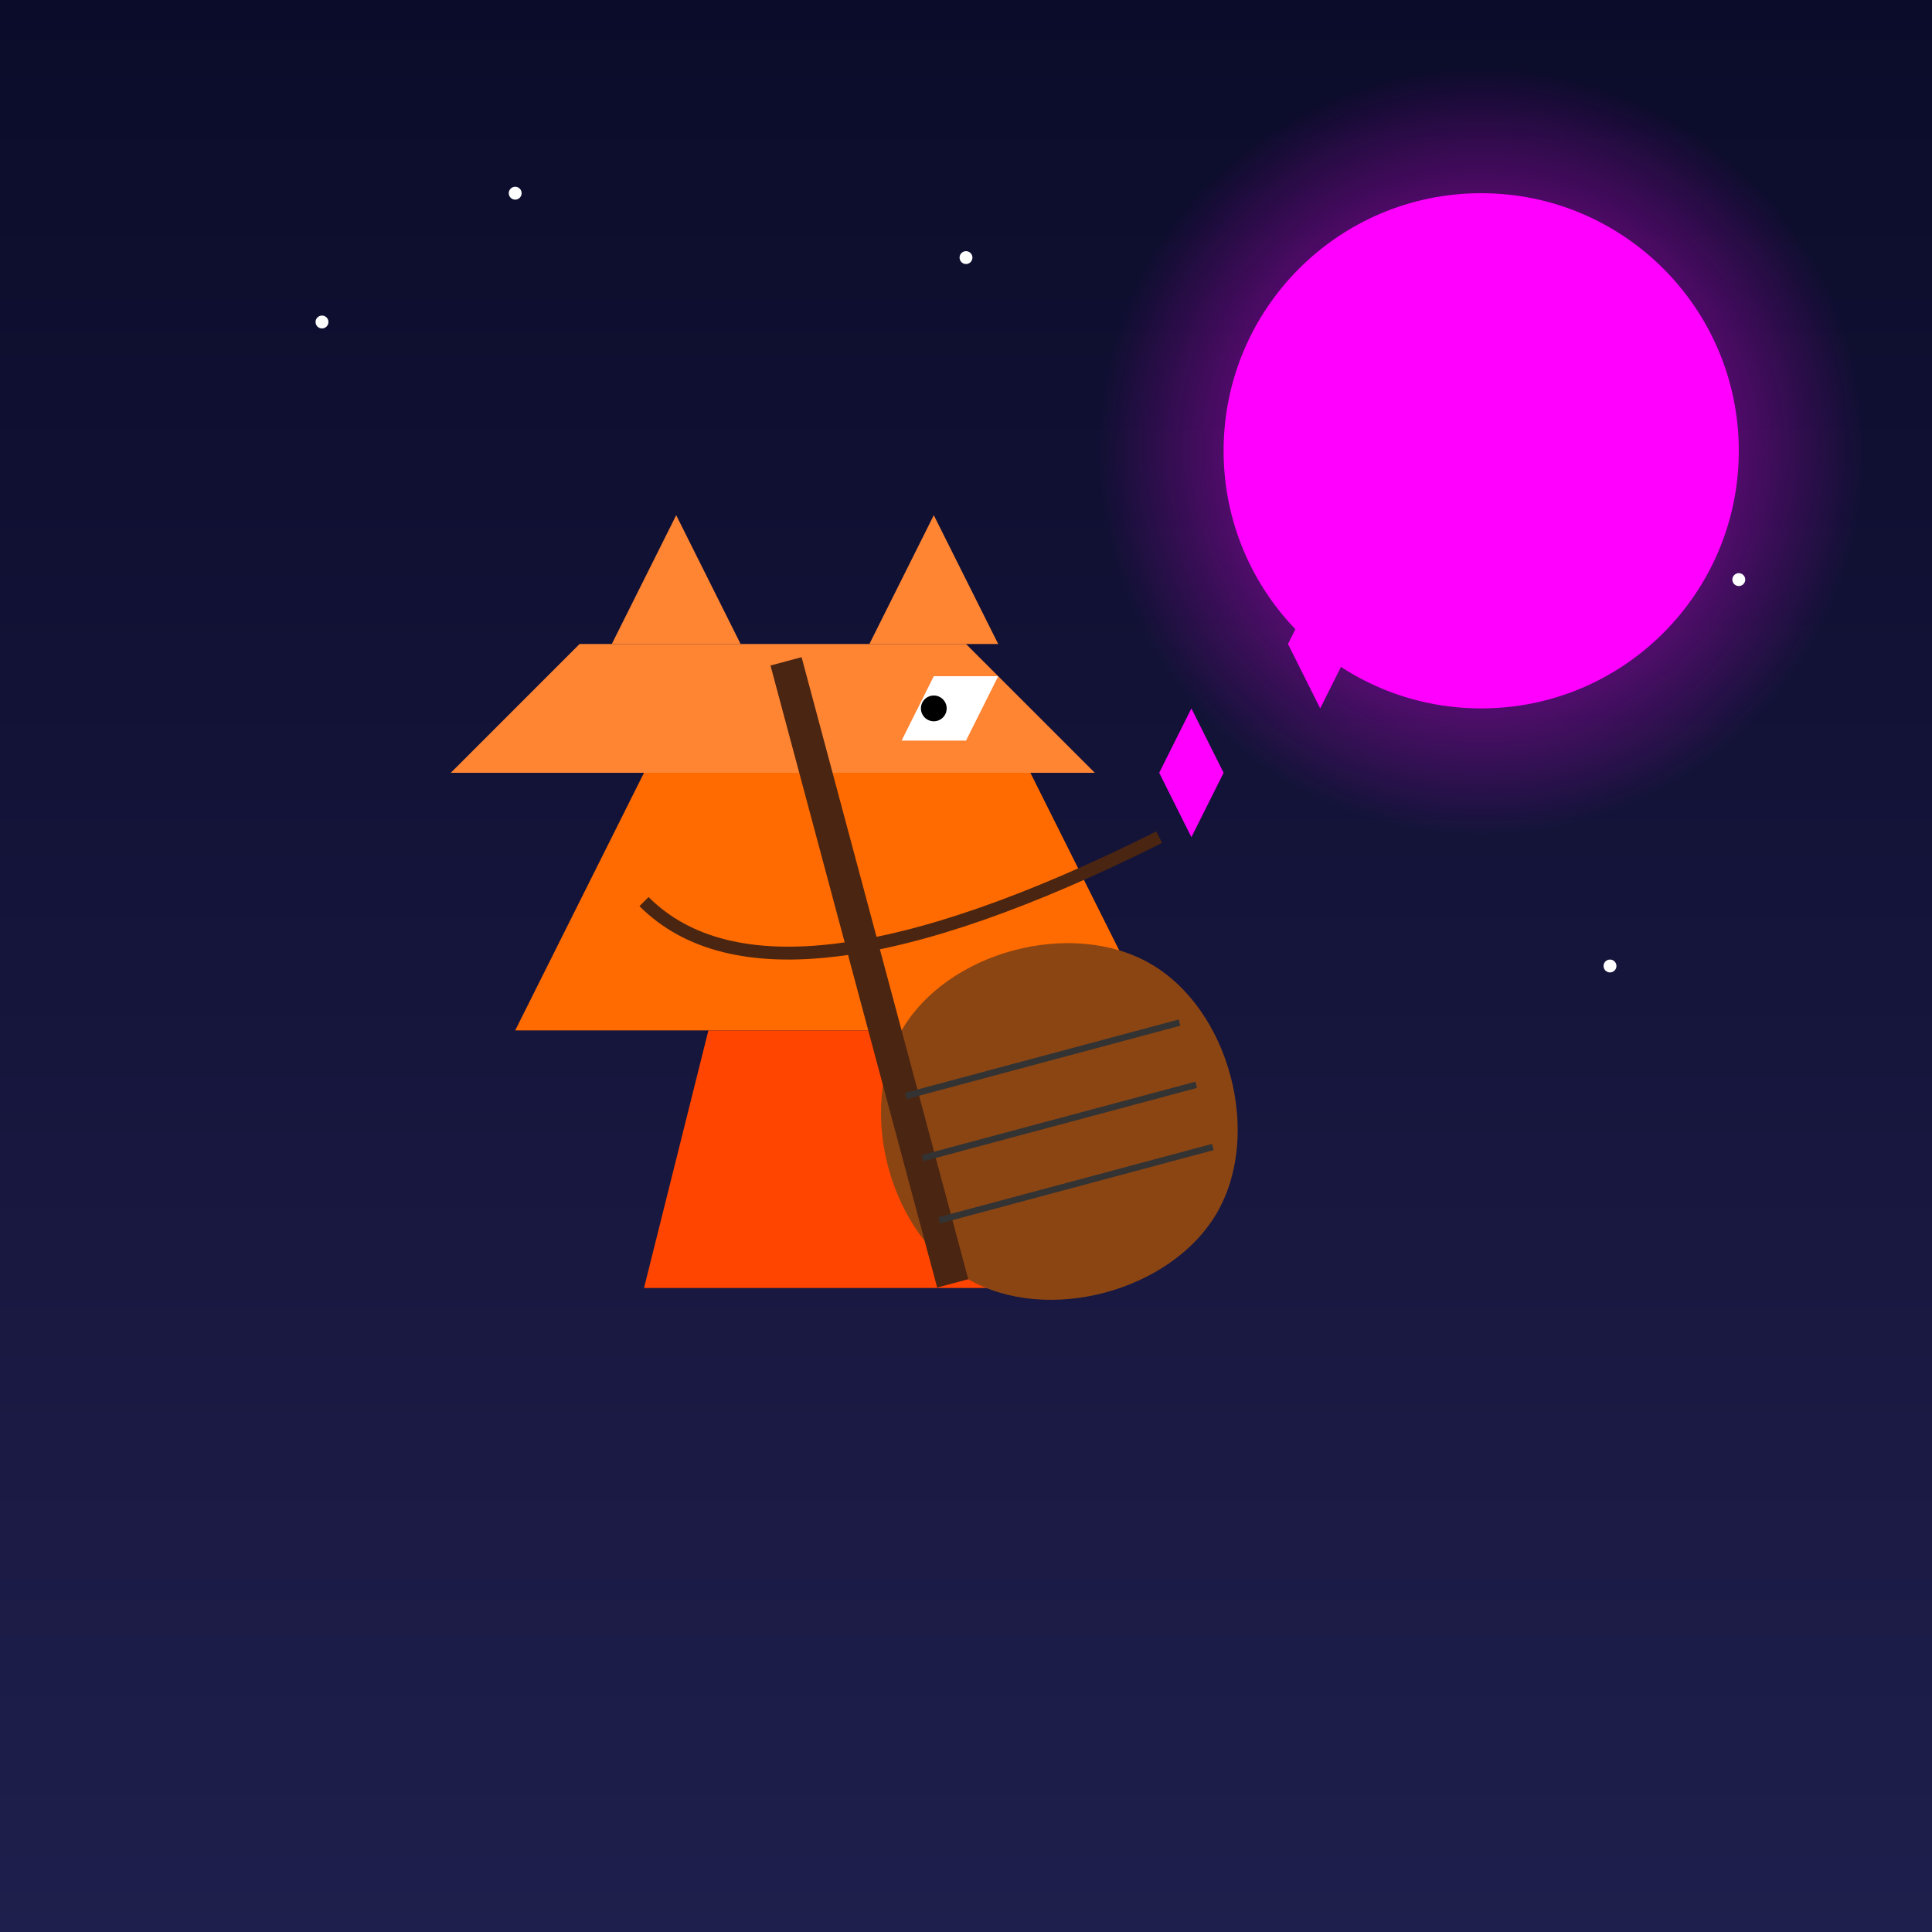 <svg viewBox="0 0 300 300" xmlns="http://www.w3.org/2000/svg">
  <defs>
    <linearGradient id="skyGradient" x1="0%" y1="0%" x2="0%" y2="100%">
      <stop offset="0%" style="stop-color:#0B0B2A"/>
      <stop offset="100%" style="stop-color:#1F1F4D"/>
    </linearGradient>
    <radialGradient id="moonGlow" cx="50%" cy="50%" r="50%">
      <stop offset="0%" style="stop-color:#FF00FF;stop-opacity:0.8"/>
      <stop offset="100%" style="stop-color:#FF00FF;stop-opacity:0"/>
    </radialGradient>
    <filter id="neonBlur">
      <feGaussianBlur stdDeviation="2"/>
    </filter>
  </defs>

  <!-- Background -->
  <rect x="0" y="0" width="300" height="300" fill="url(#skyGradient)"/>

  <!-- Moon -->
  <circle cx="230" cy="70" r="40" fill="#FF00FF" filter="url(#neonBlur)"/>
  <circle cx="230" cy="70" r="60" fill="url(#moonGlow)"/>

  <!-- Geometric Fox -->
  <g transform="translate(100,120)">
    <!-- Body -->
    <polygon points="0,0 60,0 80,40 -20,40" fill="#FF6B00"/>
    <polygon points="10,40 70,40 60,80 0,80" fill="#FF4500"/>
    
    <!-- Head -->
    <polygon points="-10,-20 50,-20 70,0 -30,0" fill="#FF8533"/>
    <polygon points="45,-15 55,-15 50,-5 40,-5" fill="white"/>
    <circle cx="45" cy="-10" r="2" fill="black"/>
    
    <!-- Ears -->
    <polygon points="-5,-20 5,-40 15,-20" fill="#FF8533"/>
    <polygon points="35,-20 45,-40 55,-20" fill="#FF8533"/>
  </g>

  <!-- Violin -->
  <g transform="translate(140,160) rotate(-15)">
    <path d="M0,0 C10,-10 30,-10 40,0 C50,10 50,30 40,40 C30,50 10,50 0,40 C-10,30 -10,10 0,0" 
          fill="#8B4513"/>
    <rect x="-5" y="-60" width="5" height="100" fill="#4A2511"/>
    <line x1="-2" y1="10" x2="42" y2="10" stroke="#333" stroke-width="1"/>
    <line x1="-2" y1="20" x2="42" y2="20" stroke="#333" stroke-width="1"/>
    <line x1="-2" y1="30" x2="42" y2="30" stroke="#333" stroke-width="1"/>
  </g>

  <!-- Bow -->
  <path d="M100,140 Q120,160 180,130" stroke="#4A2511" stroke-width="2" fill="none"/>

  <!-- Music Notes -->
  <g fill="#FF00FF" filter="url(#neonBlur)">
    <path d="M200,100 L205,90 L210,100 L205,110 Z"/>
    <path d="M220,80 L225,70 L230,80 L225,90 Z"/>
    <path d="M180,120 L185,110 L190,120 L185,130 Z"/>
  </g>

  <!-- Stars -->
  <g fill="white">
    <circle cx="50" cy="50" r="1"/>
    <circle cx="80" cy="30" r="1"/>
    <circle cx="150" cy="40" r="1"/>
    <circle cx="250" cy="150" r="1"/>
    <circle cx="270" cy="90" r="1"/>
  </g>
</svg>